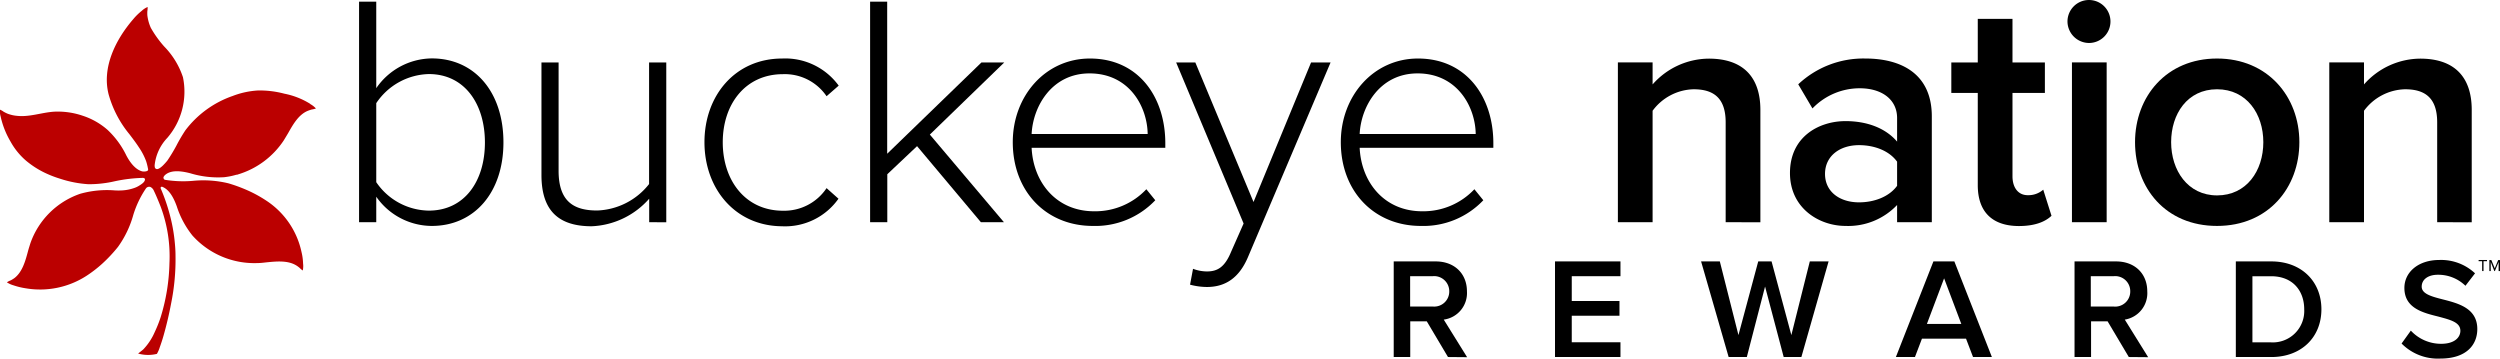<svg xmlns="http://www.w3.org/2000/svg" id="Layer_1" data-name="Layer 1" viewBox="0 0 453.68 65.1"><defs><style>.cls-1{fill:#b00;}</style></defs><title>BNR_Logo_Primary_Color_RGB</title><path d="M65.16,40.32V.3h3.12V16a12.38,12.38,0,0,1,10.08-5.4c7.74,0,13,6.06,13,15.24S86,41,78.36,41A12.35,12.35,0,0,1,68.28,35.7v4.62Zm12.66-2.1C84.3,38.22,88,32.88,88,25.86S84.3,13.44,77.82,13.44a11.81,11.81,0,0,0-9.54,5.28V33.06A11.71,11.71,0,0,0,77.82,38.22Z"></path><path d="M117.81,40.32V36.06a14.7,14.7,0,0,1-10.44,5c-5.94,0-9.11-2.76-9.11-9.3V11.34h3.11V31c0,5.64,2.83,7.2,7,7.2a12.53,12.53,0,0,0,9.42-4.8V11.34h3.12v29Z"></path><path d="M127.84,25.8c0-8.46,5.58-15.18,14.1-15.18a12,12,0,0,1,10.26,4.92L150,17.46a9.17,9.17,0,0,0-7.92-4c-6.78,0-10.92,5.4-10.92,12.36s4.14,12.42,10.92,12.42A9.23,9.23,0,0,0,150,34.14l2.16,1.92a11.85,11.85,0,0,1-10.26,5C133.42,41,127.84,34.26,127.84,25.8Z"></path><path d="M178,40.32l-11.58-13.8-5.4,5.1v8.7h-3.12V.3H161V27.9l17.1-16.56h4.14l-13.5,13.08,13.44,15.9Z"></path><path d="M183.79,25.8c0-8.4,5.94-15.18,14-15.18,8.82,0,13.68,7,13.68,15.36v.84H187.21c.3,6.3,4.5,11.52,11.34,11.52a12.73,12.73,0,0,0,9.48-4l1.62,2A15,15,0,0,1,198.31,41C189.85,41,183.79,34.74,183.79,25.8Zm13.92-12.48c-6.84,0-10.26,6-10.5,11h21.06C208.21,19.44,205,13.32,197.71,13.32Z"></path><path d="M216.5,48.78a7.23,7.23,0,0,0,2.52.48c1.92,0,3.24-.78,4.38-3.54l2.28-5.16L213.44,11.34h3.48l10.56,25.32,10.44-25.32h3.54l-15,35.34c-1.56,3.66-4,5.4-7.44,5.4a12.16,12.16,0,0,1-3.06-.42Z"></path><path d="M243.32,25.8c0-8.4,5.94-15.18,14-15.18,8.82,0,13.68,7,13.68,15.36v.84H246.74c.3,6.3,4.5,11.52,11.34,11.52a12.73,12.73,0,0,0,9.48-4l1.62,2A15,15,0,0,1,257.84,41C249.38,41,243.32,34.74,243.32,25.8Zm13.92-12.48c-6.84,0-10.26,6-10.5,11H267.8C267.74,19.44,264.5,13.32,257.24,13.32Z"></path><path d="M313.16,40.32V22.2c0-4.5-2.28-6-5.82-6a9.54,9.54,0,0,0-7.44,3.9V40.32h-6.3v-29h6.3v4a13.71,13.71,0,0,1,10.2-4.68c6.24,0,9.36,3.36,9.36,9.3v20.4Z"></path><path d="M344.27,40.32V37.2A12.23,12.23,0,0,1,334.91,41c-4.74,0-10.08-3.18-10.08-9.6,0-6.66,5.34-9.42,10.08-9.42,3.9,0,7.26,1.26,9.36,3.72V21.42c0-3.36-2.76-5.4-6.78-5.4a11.87,11.87,0,0,0-8.58,3.66l-2.58-4.38a17.23,17.23,0,0,1,12.18-4.68c6.42,0,12.06,2.7,12.06,10.5v19.2Zm0-6.6V29.34c-1.44-2-4.14-3-6.9-3-3.54,0-6.18,2-6.18,5.22s2.64,5.16,6.18,5.16C340.13,36.72,342.83,35.7,344.27,33.72Z"></path><path d="M358.91,33.6V16.86h-4.8V11.34h4.8V3.42h6.3v7.92h5.88v5.52h-5.88V32c0,2,1,3.42,2.76,3.42a4.07,4.07,0,0,0,2.82-1l1.5,4.74c-1.14,1.08-3,1.86-5.94,1.86C361.49,41,358.91,38.4,358.91,33.6Z"></path><path d="M375.19,3.9a3.9,3.9,0,1,1,3.9,3.9A3.93,3.93,0,0,1,375.19,3.9ZM376,40.32v-29h6.3v29Z"></path><path d="M387.45,25.8c0-8.28,5.7-15.18,14.88-15.18s14.94,6.9,14.94,15.18S411.63,41,402.33,41,387.45,34.14,387.45,25.8Zm23.28,0c0-5.1-3-9.6-8.4-9.6S394,20.7,394,25.8s3,9.66,8.34,9.66S410.73,31,410.73,25.8Z"></path><path d="M442.28,40.32V22.2c0-4.5-2.28-6-5.82-6A9.54,9.54,0,0,0,429,20.1V40.32h-6.3v-29H429v4a13.71,13.71,0,0,1,10.2-4.68c6.24,0,9.35,3.36,9.35,9.3v20.4Z"></path><path class="cls-1" d="M56.27,18.83A13.92,13.92,0,0,0,51.6,17a17.44,17.44,0,0,0-4.82-.58,15.26,15.26,0,0,0-4.57,1,18.25,18.25,0,0,0-8.57,6.23A30,30,0,0,0,32,26.45a30,30,0,0,1-1.64,2.71,11.94,11.94,0,0,1-.83.91c-.27.25-.81.72-1.15.6s-.3-.43-.32-.66a8.5,8.5,0,0,1,2.31-5,12.86,12.86,0,0,0,2.83-11,14.47,14.47,0,0,0-3.39-5.56,19.37,19.37,0,0,1-2.44-3.4,7.85,7.85,0,0,1-.63-2.26,6.6,6.6,0,0,1,0-.77,3.83,3.83,0,0,0,.05-.75,3.53,3.53,0,0,0-1.07.7,10.47,10.47,0,0,0-1.54,1.51C21,7.16,18.46,12.21,19.71,17.12a19.64,19.64,0,0,0,3.78,7.24c.59.78,1.19,1.56,1.72,2.38a11.57,11.57,0,0,1,1.3,2.49c.08.24.15.49.21.74l.09.38c0,.18.16.43,0,.6s-.66.21-1,.15c-1-.26-2-1.2-2.9-2.92a15.77,15.77,0,0,0-3.39-4.61A12.83,12.83,0,0,0,15,21a13.93,13.93,0,0,0-5.24-.73c-2.25.16-4.41,1-6.69.75a6.33,6.33,0,0,1-1.72-.4,6.53,6.53,0,0,1-.7-.35A3.1,3.1,0,0,0,0,19.9a3.38,3.38,0,0,0,.12,1.26A15.42,15.42,0,0,0,1.9,25.67a12.53,12.53,0,0,0,2.85,3.51,16.31,16.31,0,0,0,3.74,2.34,19.51,19.51,0,0,0,2.41.91,20.44,20.44,0,0,0,5.14,1,20.86,20.86,0,0,0,4.85-.55,27.73,27.73,0,0,1,5-.6c.18,0,.41.06.42.26,0,.53-.71.93-1.1,1.18a4.18,4.18,0,0,1-.8.38,8.06,8.06,0,0,1-2.18.45,11.83,11.83,0,0,1-1.46,0,17.85,17.85,0,0,0-6.2.61,14.59,14.59,0,0,0-9.06,9c-.16.52-.32,1-.46,1.54-.45,1.67-1,3.68-2.44,4.77a5.72,5.72,0,0,1-.67.41,3.72,3.72,0,0,0-.69.35,4.23,4.23,0,0,0,1.2.55,12.72,12.72,0,0,0,2.17.53A15.5,15.5,0,0,0,15.78,50a22.55,22.55,0,0,0,2.73-2.11,26.63,26.63,0,0,0,2.91-3.1A18.31,18.31,0,0,0,24.19,39a17.94,17.94,0,0,1,2.31-4.83.73.73,0,0,1,.8-.24,1.35,1.35,0,0,1,.63.7c.53,1.09,1.16,2.7,1.24,2.91a25.78,25.78,0,0,1,1.58,10.21,35.58,35.58,0,0,1-1.6,9.83,23,23,0,0,1-1.07,2.68A10.75,10.75,0,0,1,26,63.41c-.07.07-.93.74-.93.75v0a6.68,6.68,0,0,0,3.4.06A5.6,5.6,0,0,0,29,63c.25-.69.48-1.39.68-2.1.54-1.9,1-3.84,1.36-5.77a40,40,0,0,0,.81-8.8c0-.94-.08-1.87-.18-2.81a30.61,30.61,0,0,0-.88-4.64,33.91,33.91,0,0,0-1.64-4.72c0-.22.06-.22.13-.26s.2,0,.33.07c1,.47,1.79,1.6,2.46,3.44a16.63,16.63,0,0,0,2.85,5.33,15.09,15.09,0,0,0,11.8,5c.55,0,1.09-.07,1.62-.13,1.73-.17,3.82-.4,5.38.53a5,5,0,0,1,.64.46,3.86,3.86,0,0,0,.58.49A3.55,3.55,0,0,0,55,47.83a10,10,0,0,0-.29-2.12,14.83,14.83,0,0,0-6.25-9.21,23.42,23.42,0,0,0-3-1.71,28.13,28.13,0,0,0-4-1.52A19.33,19.33,0,0,0,35,32.82a20.81,20.81,0,0,1-5.07-.19.41.41,0,0,1-.26-.32c-.05-.17.12-.38.25-.52.9-.82,2.37-.93,4.63-.34a17.38,17.38,0,0,0,6.1.71,12.52,12.52,0,0,0,2.24-.45l.13,0,.21-.07a15.21,15.21,0,0,0,8.25-6.14c.28-.46.56-.92.83-1.38.85-1.5,1.86-3.31,3.53-4a6,6,0,0,1,.75-.25,4.44,4.44,0,0,0,.74-.18,3.72,3.72,0,0,0-1-.79"></path><path d="M262.77,64.79l-3.85-6.48h-3v6.48h-3V47.44h7.62c3.43,0,5.67,2.24,5.67,5.44A4.86,4.86,0,0,1,262,58l4.24,6.82ZM263,52.88a2.74,2.74,0,0,0-3-2.76H255.9v5.51h4.16A2.73,2.73,0,0,0,263,52.88Z"></path><path d="M282.19,64.79V47.44h11.88v2.68h-8.84v4.5h8.66V57.3h-8.66v4.81h8.84v2.68Z"></path><path d="M323.69,64.79,320.31,52,317,64.79H313.7l-5-17.35h3.4l3.38,13.37,3.59-13.37h2.42l3.59,13.37,3.35-13.37h3.41l-4.94,17.35Z"></path><path d="M358.05,64.79l-1.27-3.33h-8l-1.27,3.33h-3.46l6.81-17.35h3.8l6.81,17.35ZM352.8,50.51l-3.12,8.27h6.24Z"></path><path d="M386.32,64.79l-3.85-6.48h-3v6.48h-3V47.44H384c3.44,0,5.67,2.24,5.67,5.44A4.86,4.86,0,0,1,385.59,58l4.24,6.82Zm.26-11.91a2.73,2.73,0,0,0-3-2.76h-4.16v5.51h4.16A2.73,2.73,0,0,0,386.58,52.88Z"></path><path d="M405.74,64.79V47.44h6.45c5.41,0,9.08,3.59,9.08,8.69s-3.67,8.66-9.08,8.66Zm12.41-8.66c0-3.36-2.08-6-6-6h-3.4v12h3.4A5.7,5.7,0,0,0,418.15,56.13Z"></path><path d="M435.82,62.34,437.5,60A7.47,7.47,0,0,0,443,62.39c2.5,0,3.49-1.22,3.49-2.36,0-1.56-1.85-2-4-2.58-2.83-.7-6.16-1.53-6.16-5.2,0-2.86,2.52-5.07,6.32-5.07a9,9,0,0,1,6.5,2.42l-1.74,2.26a7.07,7.07,0,0,0-5-2c-1.79,0-2.94.86-2.94,2.16s1.77,1.79,3.82,2.31c2.86.73,6.27,1.61,6.27,5.38,0,2.89-2,5.36-6.71,5.36A9.25,9.25,0,0,1,435.82,62.34Z"></path><path d="M450.44,49.19V47.4h-.64v-.22h1.52v.22h-.63v1.79Z"></path><path d="M453.43,49.19V47.54l-.68,1.65h-.1L452,47.54v1.65h-.25v-2h.36l.62,1.51.62-1.51h.36v2Z"></path></svg>